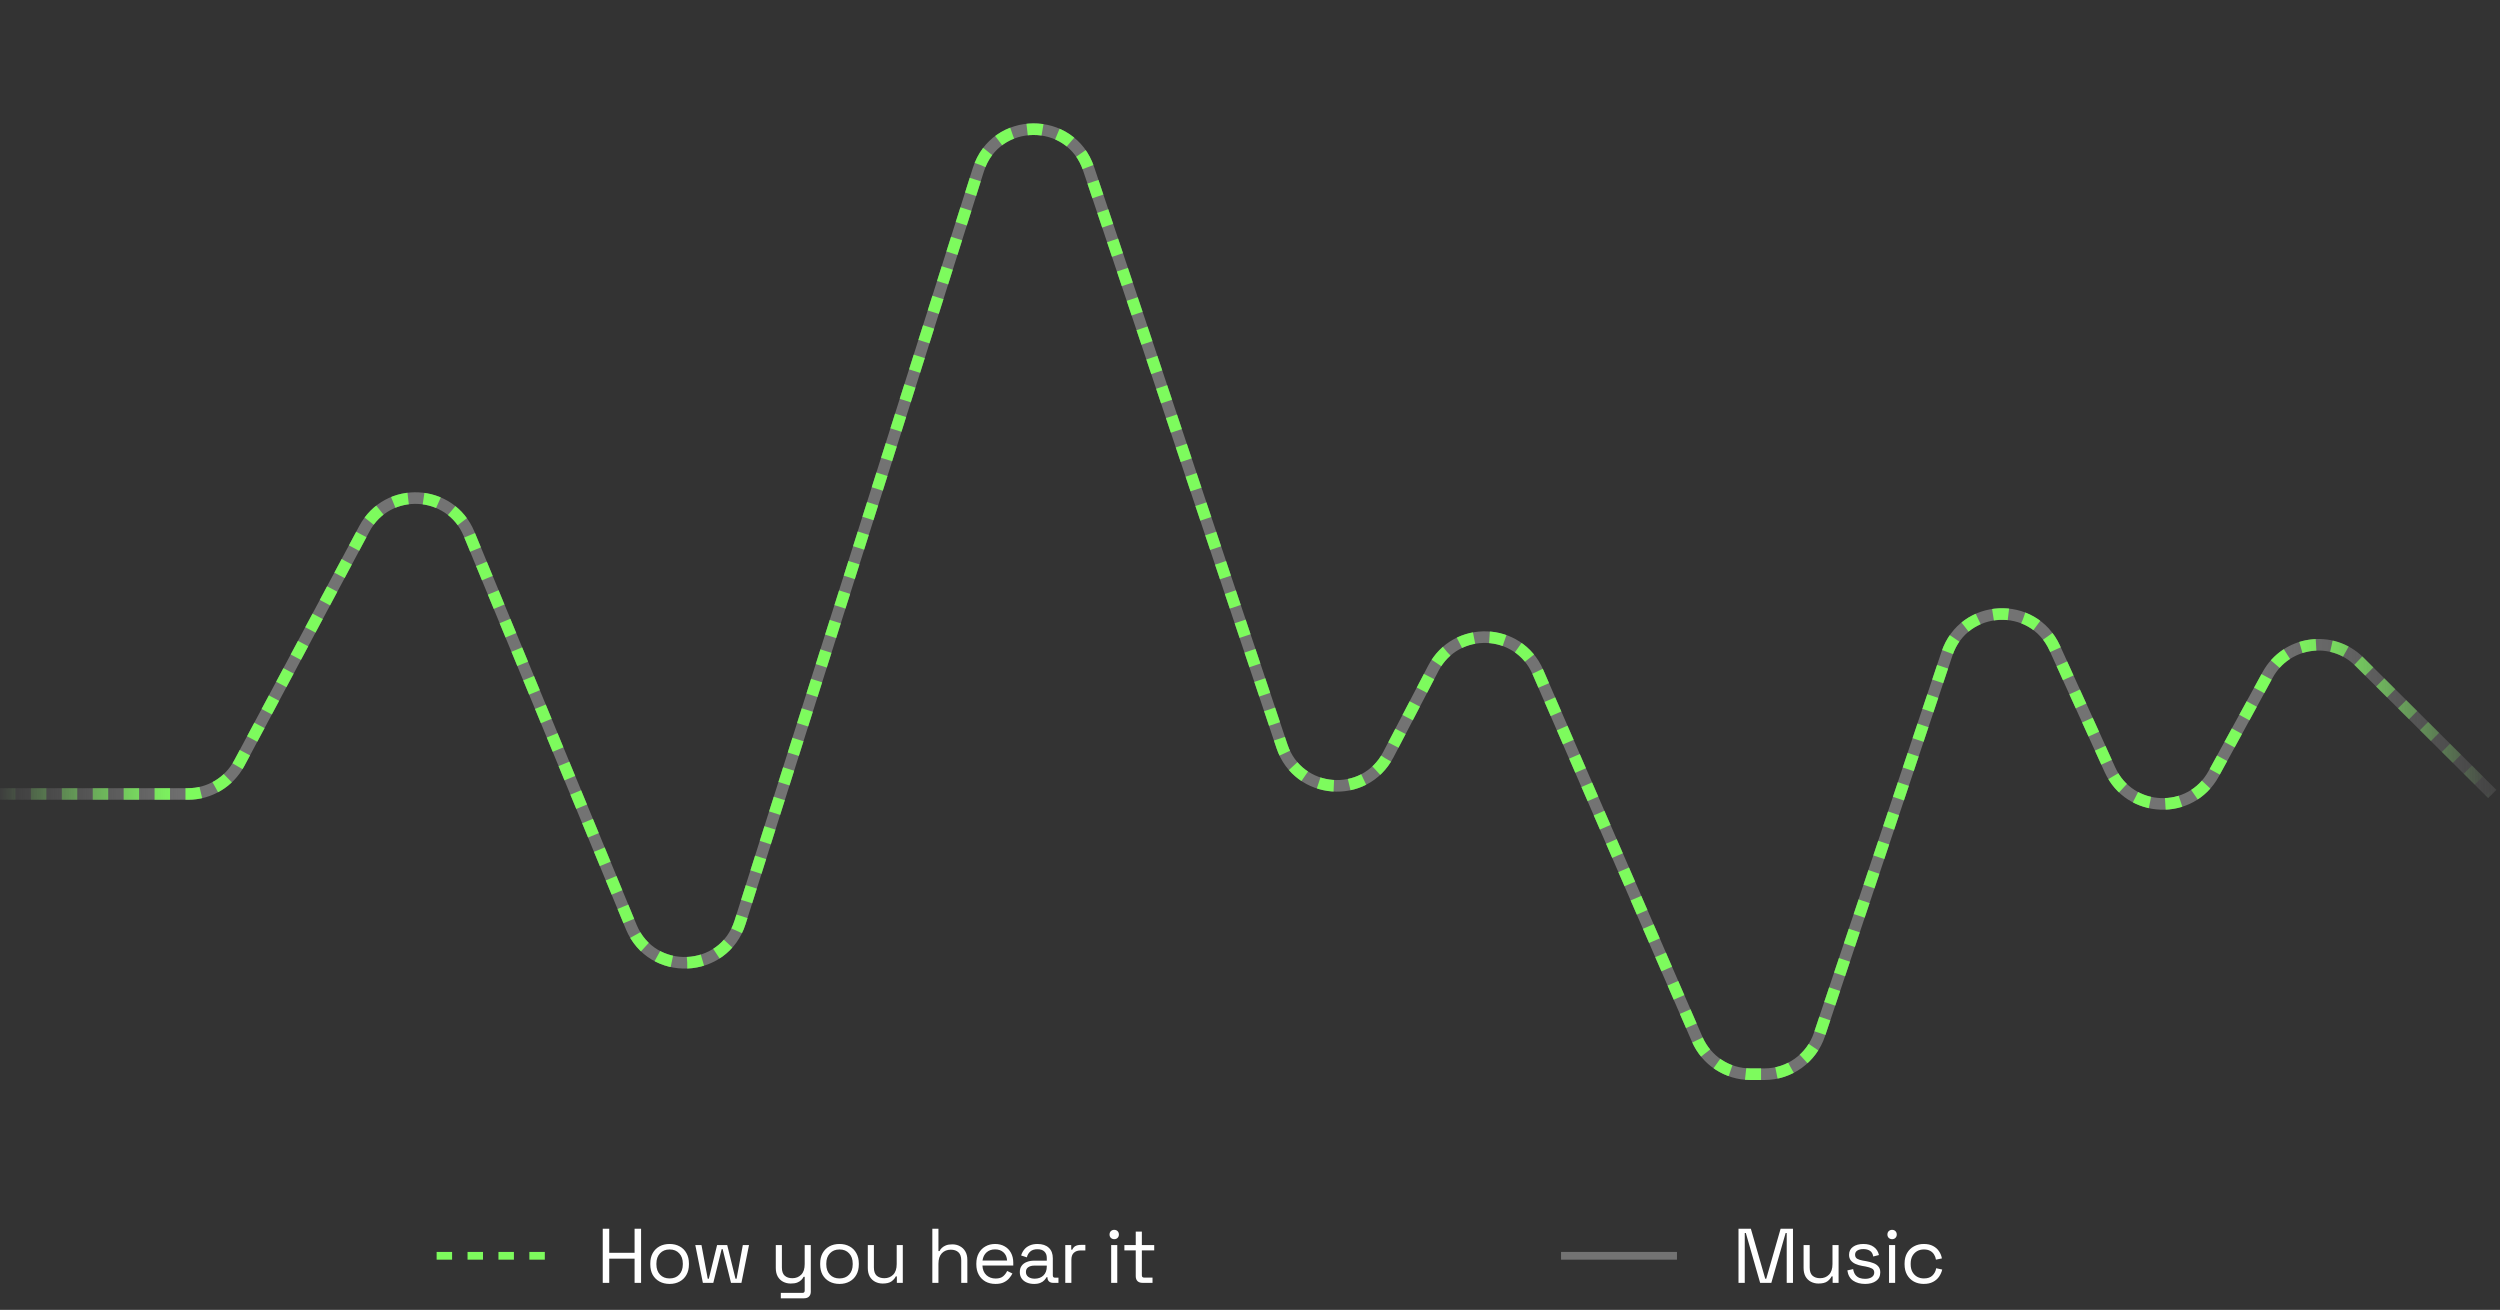 <svg fill="none" height="339" viewBox="0 0 647 339" width="647" xmlns="http://www.w3.org/2000/svg" xmlns:xlink="http://www.w3.org/1999/xlink"><rect x="0" y="0" width="647" height="339" fill="#333333" stroke="none"/><linearGradient id="a" gradientUnits="userSpaceOnUse" x1="-9.106" x2="667.765" y1="278" y2="278"><stop offset="0" stop-color="#737373" stop-opacity="0"/><stop offset=".089" stop-color="#737373"/><stop offset=".505" stop-color="#737373"/><stop offset=".88" stop-color="#737373"/><stop offset="1" stop-color="#737373" stop-opacity="0"/></linearGradient><linearGradient id="b" gradientUnits="userSpaceOnUse" x1="0" x2="645" y1="278" y2="278"><stop offset="0" stop-color="#7dfb5d" stop-opacity="0"/><stop offset=".073" stop-color="#7dfb5d"/><stop offset=".516" stop-color="#7dfb5d"/><stop offset=".917" stop-color="#7dfb5d"/><stop offset="1" stop-color="#7dfb5d" stop-opacity="0"/></linearGradient><path d="m0 205.478h48.673c5.538 0 10.626-3.052 13.234-7.938l32.392-60.701c5.969-11.187 22.264-10.38 27.1 1.341l41.961 101.711c5.341 12.947 23.939 12.159 28.167-1.193l61.677-194.792c4.383-13.843 23.914-14.003 28.524-.235l50.047 149.47c4.202 12.55 21.414 13.905 27.528 2.167l11.64-22.349c5.831-11.196 22.041-10.621 27.064.96l41.229 95.05c2.378 5.483 7.784 9.031 13.761 9.031h3.642c6.449 0 12.176-4.122 14.224-10.237l33.02-98.616c4.327-12.924 22.253-13.846 27.884-1.435l14.307 31.539c5.111 11.268 20.897 11.851 26.826.991l13.955-25.563c4.791-8.776 16.664-10.497 23.749-3.443l34.396 34.242" stroke="url(#a)" stroke-linejoin="round" stroke-width="3"/><path d="m0 205.478h48.673c5.538 0 10.626-3.052 13.234-7.938l32.392-60.701c5.969-11.187 22.264-10.38 27.1 1.341l41.961 101.711c5.341 12.947 23.939 12.159 28.167-1.193l61.677-194.792c4.383-13.843 23.914-14.003 28.524-.235l50.047 149.47c4.202 12.55 21.414 13.905 27.528 2.167l11.64-22.349c5.831-11.196 22.041-10.621 27.064.96l41.229 95.05c2.378 5.483 7.784 9.031 13.761 9.031h3.642c6.449 0 12.176-4.122 14.224-10.237l33.02-98.616c4.327-12.924 22.253-13.846 27.884-1.435l14.307 31.539c5.111 11.268 20.897 11.851 26.826.991l13.955-25.563c4.791-8.776 16.664-10.497 23.749-3.443l34.396 34.242" stroke="url(#b)" stroke-dasharray="4 4" stroke-linejoin="round" stroke-width="3"/><path d="m449.923 332v-14h3.2l3.72 12.94h.26l3.72-12.94h3.2v14h-1.62v-12.9h-.28l-3.7 12.9h-2.9l-3.7-12.9h-.28v12.9zm20.705.18c-.707 0-1.36-.153-1.96-.46-.587-.307-1.053-.76-1.4-1.36-.333-.613-.5-1.353-.5-2.22v-5.92h1.58v5.8c0 .973.24 1.68.72 2.12.493.44 1.153.66 1.98.66.933 0 1.7-.307 2.3-.92s.9-1.527.9-2.74v-4.92h1.58v9.78h-1.54v-1.66h-.28c-.213.467-.58.893-1.1 1.28-.52.373-1.28.56-2.28.56zm12.046.1c-1.213 0-2.24-.28-3.08-.84-.826-.56-1.326-1.447-1.5-2.66l1.5-.34c.107.64.307 1.147.6 1.52.294.36.654.62 1.08.78.44.147.907.22 1.4.22.734 0 1.314-.147 1.74-.44.427-.293.64-.687.64-1.18 0-.507-.206-.86-.62-1.06-.4-.213-.953-.387-1.66-.52l-.82-.14c-.626-.107-1.2-.273-1.72-.5s-.933-.533-1.24-.92c-.306-.387-.46-.873-.46-1.46 0-.88.34-1.567 1.02-2.06s1.58-.74 2.7-.74c1.107 0 2 .253 2.68.76.694.493 1.14 1.193 1.34 2.1l-1.48.38c-.12-.707-.406-1.2-.86-1.48-.453-.293-1.013-.44-1.68-.44-.666 0-1.193.127-1.58.38-.386.24-.58.6-.58 1.08 0 .467.18.813.54 1.04.374.213.867.373 1.48.48l.82.14c.694.12 1.314.287 1.86.5.56.2 1 .493 1.32.88.334.387.5.893.5 1.52 0 .96-.36 1.7-1.08 2.22-.706.52-1.66.78-2.86.78zm6.207-.28v-9.78h1.58v9.78zm.8-11.3c-.347 0-.64-.113-.88-.34-.227-.227-.34-.513-.34-.86 0-.36.113-.653.34-.88.24-.227.533-.34.88-.34s.633.113.86.34.34.52.34.88c0 .347-.113.633-.34.86s-.513.34-.86.34zm8.202 11.58c-.946 0-1.8-.2-2.56-.6-.746-.413-1.34-1-1.78-1.76-.426-.76-.64-1.66-.64-2.7v-.22c0-1.053.214-1.953.64-2.7.44-.76 1.034-1.34 1.78-1.74.76-.413 1.614-.62 2.56-.62.934 0 1.727.173 2.38.52.667.347 1.187.807 1.56 1.38.387.573.634 1.187.74 1.84l-1.54.32c-.066-.48-.226-.92-.48-1.32-.24-.4-.58-.72-1.02-.96s-.98-.36-1.62-.36c-.653 0-1.24.147-1.76.44-.506.293-.913.713-1.22 1.26-.293.547-.44 1.2-.44 1.96v.18c0 .76.147 1.413.44 1.96.307.547.714.967 1.22 1.26.52.293 1.107.44 1.76.44.974 0 1.714-.253 2.22-.76.52-.507.84-1.133.96-1.88l1.56.34c-.146.64-.413 1.247-.8 1.82-.386.573-.913 1.033-1.58 1.38-.653.347-1.446.52-2.38.52z" fill="#fff"/><path d="m155.99 332v-14h1.68v6.22h6.56v-6.22h1.68v14h-1.68v-6.26h-6.56v6.26zm17.305.28c-.987 0-1.86-.207-2.62-.62-.747-.413-1.333-.993-1.76-1.74-.413-.76-.62-1.653-.62-2.68v-.26c0-1.013.207-1.9.62-2.66.427-.76 1.013-1.347 1.76-1.76.76-.413 1.633-.62 2.62-.62s1.853.207 2.6.62c.76.413 1.347 1 1.76 1.76.427.76.64 1.647.64 2.66v.26c0 1.027-.213 1.92-.64 2.68-.413.747-1 1.327-1.76 1.74-.747.413-1.613.62-2.6.62zm0-1.42c1.04 0 1.867-.327 2.48-.98.627-.667.94-1.56.94-2.68v-.18c0-1.12-.313-2.007-.94-2.66-.613-.667-1.44-1-2.48-1-1.027 0-1.853.333-2.48 1-.627.653-.94 1.54-.94 2.66v.18c0 1.12.313 2.013.94 2.68.627.653 1.453.98 2.48.98zm8.608 1.14-1.96-9.78h1.6l1.62 8.72h.28l2.14-8.72h2.62l2.14 8.72h.28l1.62-8.72h1.6l-1.96 9.78h-2.7l-2.16-8.72h-.26l-2.16 8.72zm20.172 4v-1.4h5.6c.387 0 .58-.2.58-.6v-3.56h-.28c-.133.28-.34.56-.62.84-.267.267-.62.487-1.06.66-.44.16-.993.24-1.66.24-.707 0-1.36-.153-1.96-.46-.587-.307-1.053-.76-1.4-1.36-.333-.6-.5-1.333-.5-2.2v-5.94h1.58v5.82c0 .96.24 1.66.72 2.1.493.44 1.153.66 1.98.66.933 0 1.7-.307 2.3-.92s.9-1.527.9-2.74v-4.92h1.58v12.06c0 .533-.153.953-.46 1.26-.293.307-.727.46-1.3.46zm15.186-3.72c-.986 0-1.86-.207-2.62-.62-.746-.413-1.333-.993-1.76-1.74-.413-.76-.62-1.653-.62-2.68v-.26c0-1.013.207-1.9.62-2.66.427-.76 1.014-1.347 1.76-1.76.76-.413 1.634-.62 2.62-.62.987 0 1.854.207 2.6.62.76.413 1.347 1 1.76 1.76.427.76.64 1.647.64 2.66v.26c0 1.027-.213 1.92-.64 2.68-.413.747-1 1.327-1.76 1.74-.746.413-1.613.62-2.6.62zm0-1.42c1.04 0 1.867-.327 2.48-.98.627-.667.94-1.56.94-2.68v-.18c0-1.12-.313-2.007-.94-2.66-.613-.667-1.44-1-2.48-1-1.026 0-1.853.333-2.48 1-.626.653-.94 1.54-.94 2.66v.18c0 1.12.314 2.013.94 2.68.627.653 1.454.98 2.48.98zm11.184 1.32c-.707 0-1.36-.153-1.96-.46-.587-.307-1.054-.76-1.4-1.36-.334-.613-.5-1.353-.5-2.22v-5.92h1.58v5.8c0 .973.24 1.68.72 2.12.493.44 1.153.66 1.98.66.933 0 1.7-.307 2.3-.92s.9-1.527.9-2.74v-4.92h1.58v9.78h-1.54v-1.66h-.28c-.214.467-.58.893-1.1 1.28-.52.373-1.28.56-2.28.56zm12.842-.18v-14h1.58v5.78h.28c.134-.293.334-.567.6-.82.28-.267.634-.487 1.06-.66.44-.173.994-.26 1.66-.26.734 0 1.387.16 1.96.48.587.307 1.054.76 1.4 1.36.347.587.52 1.32.52 2.2v5.92h-1.58v-5.8c0-.973-.246-1.68-.74-2.12-.48-.44-1.133-.66-1.96-.66-.946 0-1.72.307-2.32.92-.586.613-.88 1.527-.88 2.74v4.92zm16.346.28c-.987 0-1.853-.207-2.6-.62-.747-.427-1.327-1.02-1.74-1.78s-.62-1.64-.62-2.64v-.24c0-1.013.207-1.9.62-2.66s.987-1.347 1.72-1.76c.733-.427 1.573-.64 2.52-.64.92 0 1.733.2 2.44.6.707.387 1.26.947 1.66 1.68s.6 1.593.6 2.58v.72h-7.98c.04 1.053.38 1.88 1.02 2.48.64.587 1.44.88 2.4.88.84 0 1.487-.193 1.94-.58s.8-.847 1.04-1.38l1.36.66c-.2.413-.48.827-.84 1.24-.347.413-.807.76-1.38 1.04-.56.28-1.28.42-2.16.42zm-3.36-6.06h6.36c-.053-.907-.367-1.613-.94-2.12-.56-.507-1.28-.76-2.16-.76-.893 0-1.627.253-2.2.76s-.927 1.213-1.06 2.12zm13.316 6.06c-.68 0-1.3-.12-1.86-.36s-1-.587-1.32-1.04-.48-1.007-.48-1.66c0-.667.16-1.213.48-1.64.32-.44.76-.767 1.32-.98.56-.227 1.187-.34 1.88-.34h3.3v-.72c0-.693-.207-1.24-.62-1.64-.4-.4-1-.6-1.8-.6-.787 0-1.4.193-1.84.58-.44.373-.74.88-.9 1.52l-1.48-.48c.16-.547.413-1.04.76-1.48.347-.453.807-.813 1.38-1.08.587-.28 1.287-.42 2.1-.42 1.253 0 2.227.327 2.92.98.693.64 1.04 1.547 1.04 2.72v4.42c0 .4.187.6.56.6h.9v1.34h-1.38c-.44 0-.793-.12-1.06-.36-.267-.253-.4-.587-.4-1v-.1h-.24c-.147.253-.347.52-.6.8-.24.267-.573.487-1 .66-.427.187-.98.28-1.66.28zm.18-1.36c.933 0 1.687-.273 2.26-.82.587-.56.88-1.34.88-2.34v-.22h-3.24c-.627 0-1.147.14-1.56.42-.4.267-.6.673-.6 1.22s.207.973.62 1.28c.427.307.973.46 1.64.46zm7.924 1.08v-9.78h1.54v1.2h.28c.173-.427.44-.74.8-.94s.833-.3 1.42-.3h1.16v1.44h-1.26c-.707 0-1.28.2-1.72.6-.427.387-.64.993-.64 1.82v5.96zm11.876 0v-9.78h1.58v9.78zm.8-11.3c-.347 0-.64-.113-.88-.34-.227-.227-.34-.513-.34-.86 0-.36.113-.653.34-.88.24-.227.533-.34.88-.34.346 0 .633.113.86.34.226.227.34.52.34.88 0 .347-.114.633-.34.86-.227.227-.514.34-.86.34zm7.302 11.3c-.56 0-.993-.153-1.3-.46-.293-.307-.44-.727-.44-1.26v-6.68h-2.94v-1.38h2.94v-3.48h1.58v3.48h3.2v1.38h-3.2v6.44c0 .4.193.6.58.6h2.18v1.36z" fill="#fff"/><g stroke-linejoin="round" stroke-width="2"><path d="m113 325h30" stroke="#7dfb5d" stroke-dasharray="4 4"/><path d="m404 325h30" stroke="#737373"/></g></svg>